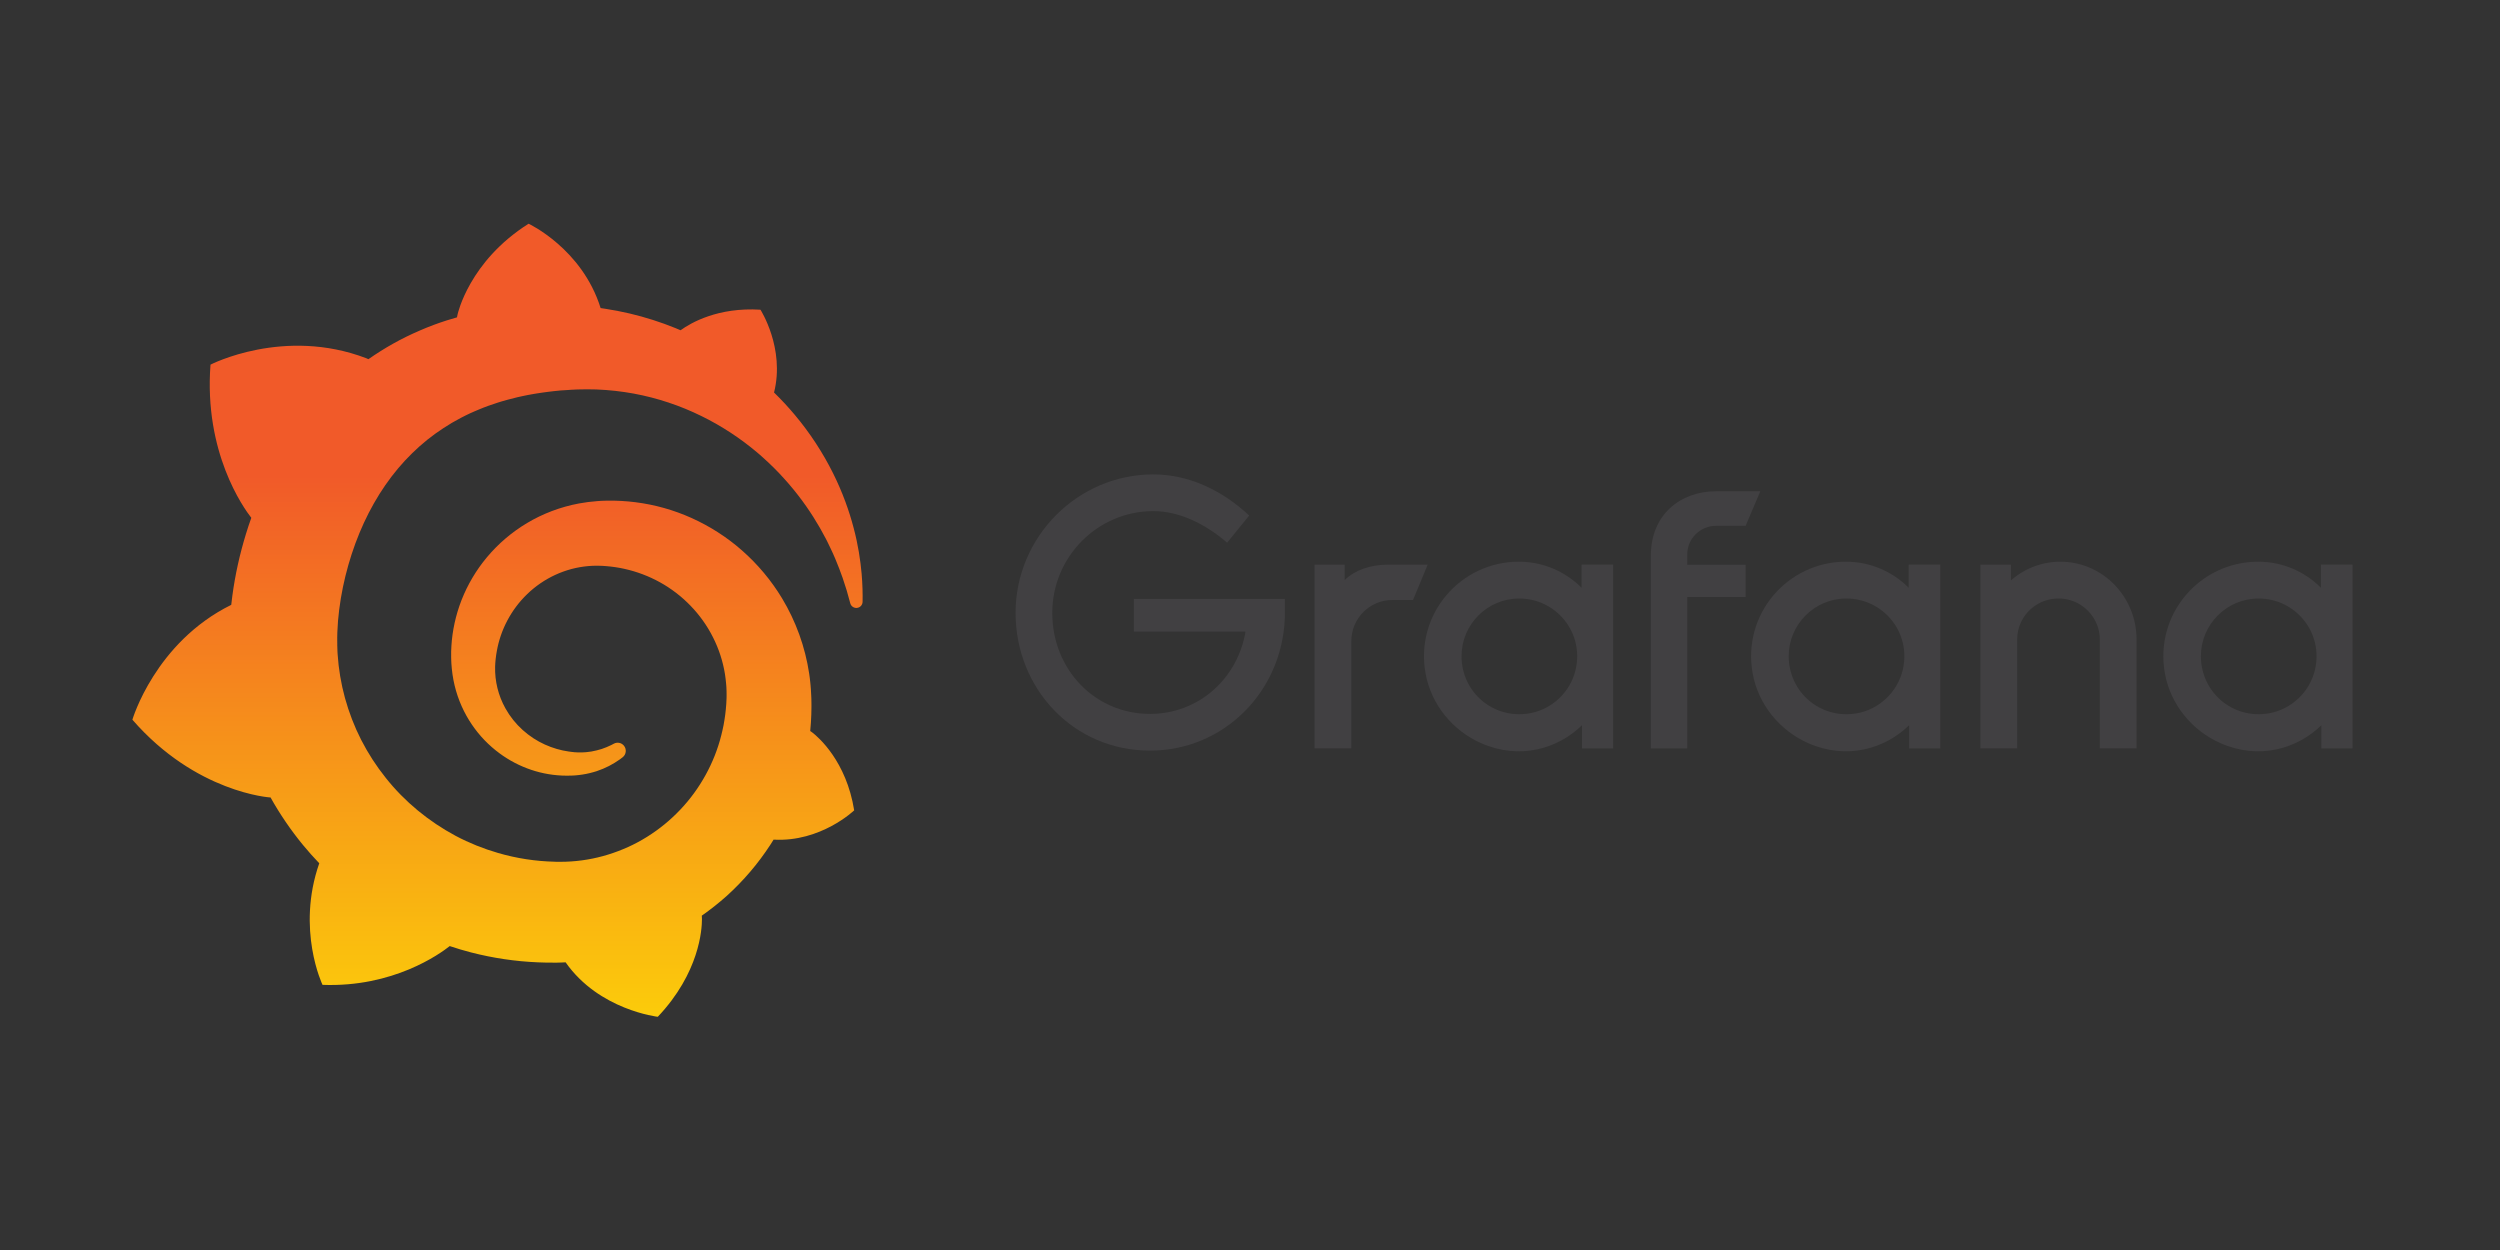 <svg xmlns="http://www.w3.org/2000/svg" version="1.1" id="prefix__Layer_1" x="0" y="0" viewBox="0 0 120 60" xml:space="preserve"><rect x="0" y="0" width="120" height="60" fill="#333333" stroke="none"/><defs id="prefix__defs54"><clipPath id="prefix__SVGID_2_"><use id="prefix__use7" x="0" y="0" width="100%" height="100%" overflow="visible" href="#prefix__SVGID_1_"/></clipPath><clipPath id="prefix__SVGID_6_"><use height="100%" width="100%" y="0" x="0" id="prefix__use35" overflow="visible" href="#prefix__SVGID_5_"/></clipPath><clipPath id="prefix__SVGID_4_"><use height="100%" width="100%" y="0" x="0" id="prefix__use13" overflow="visible" href="#prefix__SVGID_3_"/></clipPath><defs id="prefix__defs5"><path id="prefix__SVGID_1_" d="M-849.7-1412.2h4355.2V4224H-849.7z"/></defs><defs id="prefix__defs33"><path d="M1229.6 328.6s-.7 2.9-1.6 7.8c-8.3 2.4-16.6 4.7-24.9 7.4-11.5 3.5-22.8 7.7-34.3 11.8-11.3 4.4-22.8 8.8-34 13.8-22.6 9.7-45 20.6-66.9 32.9-21.2 11.9-42.1 25-62.4 39.2-2.9-1.4-5.2-2.4-5.2-2.4-207.3-79.2-391.4 16.1-391.4 16.1-16.8 220.5 82.8 359.5 102.5 384.7-4.9 13.6-9.5 27.4-13.7 41.3-15.3 50-26.8 101.3-33.9 154.3-1 7.6-1.9 15.3-2.8 23-191.5 94.6-248.3 288.5-248.3 288.5C572.6 1530.9 759 1542.3 759 1542.3c.2-.1.3-.3.5-.4 23.7 42.3 51.1 82.6 82 120.1a796 796 0 0 0 40.6 45.6c-58.3 166.7 8.2 305.4 8.2 305.4 178 6.7 294.9-77.9 319.5-97.4 17.7 6 35.7 11.3 53.8 16a807 807 0 0 0 166.7 24.8c14 .6 28 .9 41.9.8h6.8l4.4-.1 8.8-.3 8.7-.4.2.3c83.8 119.6 231.3 136.5 231.3 136.5 104.9-110.6 110.9-220.3 110.9-244v-1.6c0-2-.1-3.3-.1-3.3-.1-1.7-.1-3.3-.3-5.1 22-15.4 43-32 62.9-49.8 42-38 78.7-81.2 109.1-127.9 2.9-4.4 5.7-8.8 8.4-13.3 118.7 6.8 202.4-73.5 202.4-73.5-19.7-123.7-90.2-184-104.9-195.4 0 0-.6-.5-1.5-1.1-.8-.6-1.4-1-1.4-1-.7-.5-1.6-1.1-2.6-1.7.7-7.5 1.4-14.9 1.8-22.3.9-13.3 1.2-26.7 1.3-39.9l-.1-9.9-.1-5v-2.5c0-3.4-.1-2.1-.1-3.4l-.4-8.3-.6-11.2c-.2-3.9-.5-7.2-.8-10.7-.3-3.4-.6-6.9-1-10.3l-1.2-10.3-1.4-10.2a515 515 0 0 0-68.4-189.8A514 514 0 0 0 1944.1 922c-38.5-34-81.7-61.3-127-81.7a493 493 0 0 0-140.3-39.5 496 496 0 0 0-70.7-4l-8.7.2-2.2.1c-.6 0-3.3.1-3 .1l-3.6.2-8.7.6a426 426 0 0 0-45.3 5.8c-47 8.8-91.4 25.8-130.5 49.2a396 396 0 0 0-100.8 85.9 390 390 0 0 0-63.9 107.8c-14.8 38-23.1 77.2-25.4 115.3-.6 9.5-.8 19-.6 28.4 0 2.3.1 4.7.2 7l.3 7.6c.3 4.6.7 9.1 1.1 13.6 1.9 19.3 5.4 37.8 10.6 55.7 10.3 35.7 26.9 68 47.3 95.4 20.4 27.5 44.8 50.2 70.7 67.9s53.6 30.4 81 38.5a282 282 0 0 0 90.1 11.3c1.7 0 3.4-.2 5.1-.2l5.1-.3c2.7-.3 5.5-.5 8.2-.8.6 0 1.5-.2 2.3-.3l2.5-.3c1.7-.2 3.3-.5 5-.7 3.4-.4 6.3-1.1 9.3-1.6 3-.6 6-1.2 9-2 5.9-1.3 11.6-3.1 17.3-4.8 11.2-3.7 21.7-8.2 31.5-13.2s18.8-10.7 27.2-16.6c2.4-1.7 4.7-3.5 7-5.3 9-7 10.4-20.2 3.2-29-6.3-7.7-17.1-9.7-25.7-4.9-2.1 1.2-4.3 2.3-6.5 3.4-7.5 3.6-15.3 7-23.6 9.7-8.3 2.6-16.9 4.8-25.9 6.4-4.5.6-9 1.3-13.6 1.7-2.3.3-4.6.4-7 .4-2.3.1-4.8.3-6.9.2-2.2 0-4.4-.1-6.7-.1-2.8-.1-5.6-.3-8.4-.4 0 0-1.4 0-.3-.1l-.9-.1-1.9-.2c-1.3-.1-2.5-.2-3.8-.4-2.5-.3-5-.6-7.5-1-20.1-2.8-40.5-8.7-60.1-17.6-19.7-8.9-38.5-21.1-55.5-36.4a211 211 0 0 1-43.4-54.4 204 204 0 0 1-25.9-104.8c.2-3.4.3-6.7.5-10.1 0 .9.1-.5.1-.6l.1-1.2.2-2.5c.1-1.7.3-3.3.5-5 .7-6.6 1.7-13.3 2.9-19.8 9.3-52.7 35.7-104.1 76.5-143.2a257 257 0 0 1 70.1-48c13-6 26.6-10.9 40.5-14.7 13.9-3.7 28.2-6.2 42.7-7.5a263 263 0 0 1 21.8-.9c1.9 0 3.4.1 4.9.1l5.9.2 3.7.1c1.5 0 0 0 .7.1l1.5.1 5.9.4c15.7 1.3 31.4 3.5 46.8 7a334 334 0 0 1 88.9 33.7c56 31 103.7 79.5 133 138 14.8 29.1 25 60.5 30.2 92.9 1.2 8.1 2.2 16.3 2.9 24.5l.5 6.2.3 6.2c.1 2.1.1 4.1.2 6.2 0 2 .1 4.3.1 5.8v5.3l-.1 6-.7 14.5c-.7 8.9-1.4 17.9-2.6 26.8-1.1 8.8-2.6 17.6-4.2 26.4-1.8 8.7-3.6 17.4-5.9 26-4.3 17.3-9.9 34.2-16.4 50.8a427 427 0 0 1-51.7 93.8c-42.3 58.1-100 105.6-165.6 135.4-32.8 14.8-67.4 25.7-103 31.6-17.8 3-35.8 4.8-53.8 5.4l-3.3.1h-2.9l-5.8.1h-13.3c2.5 0-.4 0-.3-.1l-1.8-.1a552 552 0 0 1-142.4-21.9c-36.9-10.7-72.7-25-106.6-43-67.7-36.2-128.2-85.8-175.6-145.6a565 565 0 0 1-61.8-95.5c-17.2-33.7-30.7-69-40.7-105.1-9.9-36.1-16.1-73.1-18.5-110.3l-.4-7-.1-1.7v-1.5l-.1-3.1-.2-6.1-.1-1.5v-6.4l-.1-8.7v-5.7c0-4.5.2-9.1.3-13.6.7-18.4 2.2-37.3 4.6-56.2s5.5-37.9 9.4-56.8c3.9-18.8 8.5-37.5 13.7-55.8 10.5-36.7 23.6-72.3 39.1-105.9 31.1-67.3 71.9-126.6 120.9-174.4q18.3-18 38.1-33.9a513 513 0 0 1 41-29.6c14-9.3 28.5-17.7 43.4-25.5 7.4-4 15-7.5 22.6-11.2 3.8-1.7 7.7-3.4 11.5-5.1s7.7-3.4 11.6-4.9c15.5-6.6 31.5-12.1 47.5-17.3 4.1-1.2 8.1-2.5 12.1-3.7 4-1.3 8.2-2.2 12.2-3.4 8.1-2.3 16.4-4.2 24.6-6.3 4.1-1.1 8.3-1.8 12.4-2.7 4.2-.9 8.3-1.8 12.5-2.6s8.4-1.5 12.5-2.3l6.3-1.1 6.3-1c4.2-.6 8.4-1.3 12.6-1.9 4.7-.8 9.5-1.2 14.2-1.9 3.9-.5 10.2-1.2 14.1-1.7l8.9-.9 5.9-.6 3-.3 3.5-.2 14.3-.9 7.1-.5s2.6-.1.3-.1l1.5-.1 3-.1 12.2-.6c16.2-.5 32.3-.5 48.2 0 31.9 1.3 63.2 4.8 93.6 10.4a654 654 0 0 1 170 56.5c51.9 25.4 98.4 56.6 138.8 90.5 2.5 2.1 5 4.3 7.5 6.4 2.5 2.2 4.9 4.3 7.3 6.5 4.9 4.3 9.6 8.8 14.3 13.1 4.7 4.4 9.2 8.9 13.8 13.3 4.4 4.5 8.9 8.9 13.2 13.5 17.1 18.1 33 36.5 47.3 55 28.7 36.9 51.6 74.1 69.9 109.3 1.2 2.2 2.3 4.4 3.4 6.6s2.2 4.4 3.2 6.6c2.1 4.3 4.3 8.6 6.2 12.9 2 4.3 4 8.5 5.9 12.7 1.8 4.2 3.6 8.4 5.4 12.4 6.8 16.5 13 32.1 18.1 47a765 765 0 0 1 19.3 64.2c1.9 7.5 9 12.5 16.7 11.8 8-.7 14.1-7.3 14.3-15.3.4-20.1-.1-43.8-2.4-70.8-3-33.4-8.7-72.1-20-114.6-11.1-42.5-27.6-89-51.6-137.3a747 747 0 0 0-96.3-146.9c-15.9-19-33.3-37.8-52.1-56.1 28-111.4-34.1-208-34.1-208-107.2-6.7-175.4 33.3-200.7 51.6-4.2-1.8-8.5-3.6-12.8-5.4-18.3-7.4-37-14.3-56.3-20.4s-39-11.7-59.1-16.4c-20.2-4.7-40.7-8.7-61.6-11.9-3.7-.5-7.3-1-11-1.6-46.6-149.4-180.9-211.9-180.9-211.9-149.8 94.5-178.3 227.4-178.3 227.4" id="prefix__SVGID_5_"/></defs><defs id="prefix__defs11"><path id="prefix__SVGID_3_" d="M-849.7-1412.2h4355.2V4224H-849.7z"/></defs><linearGradient gradientTransform="scale(255.774 -255.774)rotate(90 3698.54 4508.37)" y2="8201.71" x2="-812.65" y1="8201.71" x1="-819.77" gradientUnits="userSpaceOnUse" id="prefix__SVGID_7_"><stop id="prefix__stop38" offset="0" stop-color="#fff200"/><stop id="prefix__stop40" offset="1" stop-color="#f15a29"/></linearGradient></defs><style type="text/css" id="style2">.prefix__st36{clip-path:url(#prefix__SVGID_4_);fill:#414042}</style><g id="prefix__g958" transform="translate(-.08)"><g transform="translate(9.9 73.45)scale(.648)" id="prefix__g946"><path id="prefix__path16" clip-path="url(#prefix__SVGID_4_)" d="M571.5 2446.1c-5.5 141.6-117.2 251.9-256 251.9-146.5 0-255.4-118.6-255.4-261.6 0-144.4 117.9-263 261.6-263 64.9 0 128.4 27.9 182.1 78.1l-41.9 51.6c-41.2-35.6-90.7-60-140.2-60-105.4 0-191.9 86.5-191.9 193.3 0 108.1 81.6 191.9 185.6 191.9 93.5 0 166.8-68.4 181.4-156.3h-212v-62.1h286.8v36.2z" class="prefix__st36" transform="translate(57.73 -162.97)scale(.039)" fill="#414042"/><path id="prefix__path18" clip-path="url(#prefix__SVGID_4_)" d="M815 2411.9h-39.1c-43.2 0-78.1 35-78.1 78.1v203.7H628v-348.9h57.2v29.3c18.8-18.8 48.8-29.3 82.3-29.3h75.3z" class="prefix__st36" transform="translate(57.73 -162.97)scale(.039)" fill="#414042"/><path id="prefix__path20" clip-path="url(#prefix__SVGID_4_)" d="M1195.2 2693.8h-59.3v-44c-45.9 44.8-118.2 66.3-191.5 34.1-54.3-23.9-94.7-73.4-105.5-131.8-20.8-112.8 66-212.9 176.9-212.9 46.7 0 88.6 18.8 119.3 49.5v-44h60v349.1zm-71.4-149.4c16.5-70.9-37.2-135.3-107.2-135.3-60.7 0-109.5 49.5-109.5 109.5 0 67.9 59.7 120.4 129.1 108.6 42.7-7.3 77.8-40.5 87.6-82.8" class="prefix__st36" transform="translate(57.73 -162.97)scale(.039)" fill="#414042"/><path id="prefix__path22" clip-path="url(#prefix__SVGID_4_)" d="M1335.8 2325.4v19.5h110.9v61.4h-110.9v287.5h-69.1v-366.3c0-76.8 55.1-122.1 124.2-122.1h83.7l-27.9 65.6H1391c-30.7 0-55.2 24.4-55.2 54.4" class="prefix__st36" transform="translate(57.73 -162.97)scale(.039)" fill="#414042"/><path id="prefix__path24" clip-path="url(#prefix__SVGID_4_)" d="M1816.5 2693.8h-59.3v-44c-45.9 44.8-118.2 66.3-191.5 34.1-54.3-23.9-94.7-73.4-105.5-131.8-20.8-112.8 66-212.9 176.9-212.9 46.7 0 88.6 18.8 119.3 49.5v-44h60v349.1zm-71.3-149.4c16.5-70.9-37.2-135.3-107.2-135.3-60.7 0-109.5 49.5-109.5 109.5 0 67.9 59.7 120.4 129.1 108.6 42.6-7.3 77.8-40.5 87.6-82.8" class="prefix__st36" transform="translate(57.73 -162.97)scale(.039)" fill="#414042"/><path id="prefix__path26" clip-path="url(#prefix__SVGID_4_)" d="M2189.2 2487.2v206.5h-69.8v-206.5c0-43.3-35.6-78.1-78.1-78.1-44 0-78.8 34.9-78.8 78.1v206.5h-69.8v-348.9h57.9v30a141.7 141.7 0 0 1 93.5-35.6c80.9.1 145.1 66.4 145.1 148" class="prefix__st36" transform="translate(57.73 -162.97)scale(.039)" fill="#414042"/><path id="prefix__path28" clip-path="url(#prefix__SVGID_4_)" d="M2599.5 2693.8h-59.3v-44c-45.9 44.8-118.2 66.3-191.5 34.1-54.3-23.9-94.7-73.4-105.5-131.8-20.8-112.8 66-212.9 176.9-212.9 46.7 0 88.6 18.8 119.3 49.5v-44h60v349.1zm-71.4-149.4c16.5-70.9-37.2-135.3-107.2-135.3-60.7 0-109.5 49.5-109.5 109.5 0 67.9 59.7 120.4 129.1 108.6 42.6-7.3 77.8-40.5 87.6-82.8" class="prefix__st36" transform="translate(57.73 -162.97)scale(.039)" fill="#414042"/></g><g transform="translate(-29.74 88.66)scale(.49)" id="prefix__g937"><path id="prefix__rect43" transform="translate(57.73 -162.97)scale(.039)" clip-path="url(#prefix__SVGID_6_)" fill="url(#prefix__SVGID_7_)" d="M412.7 100.8h1834.4v1992.3H412.7z"/></g></g></svg>